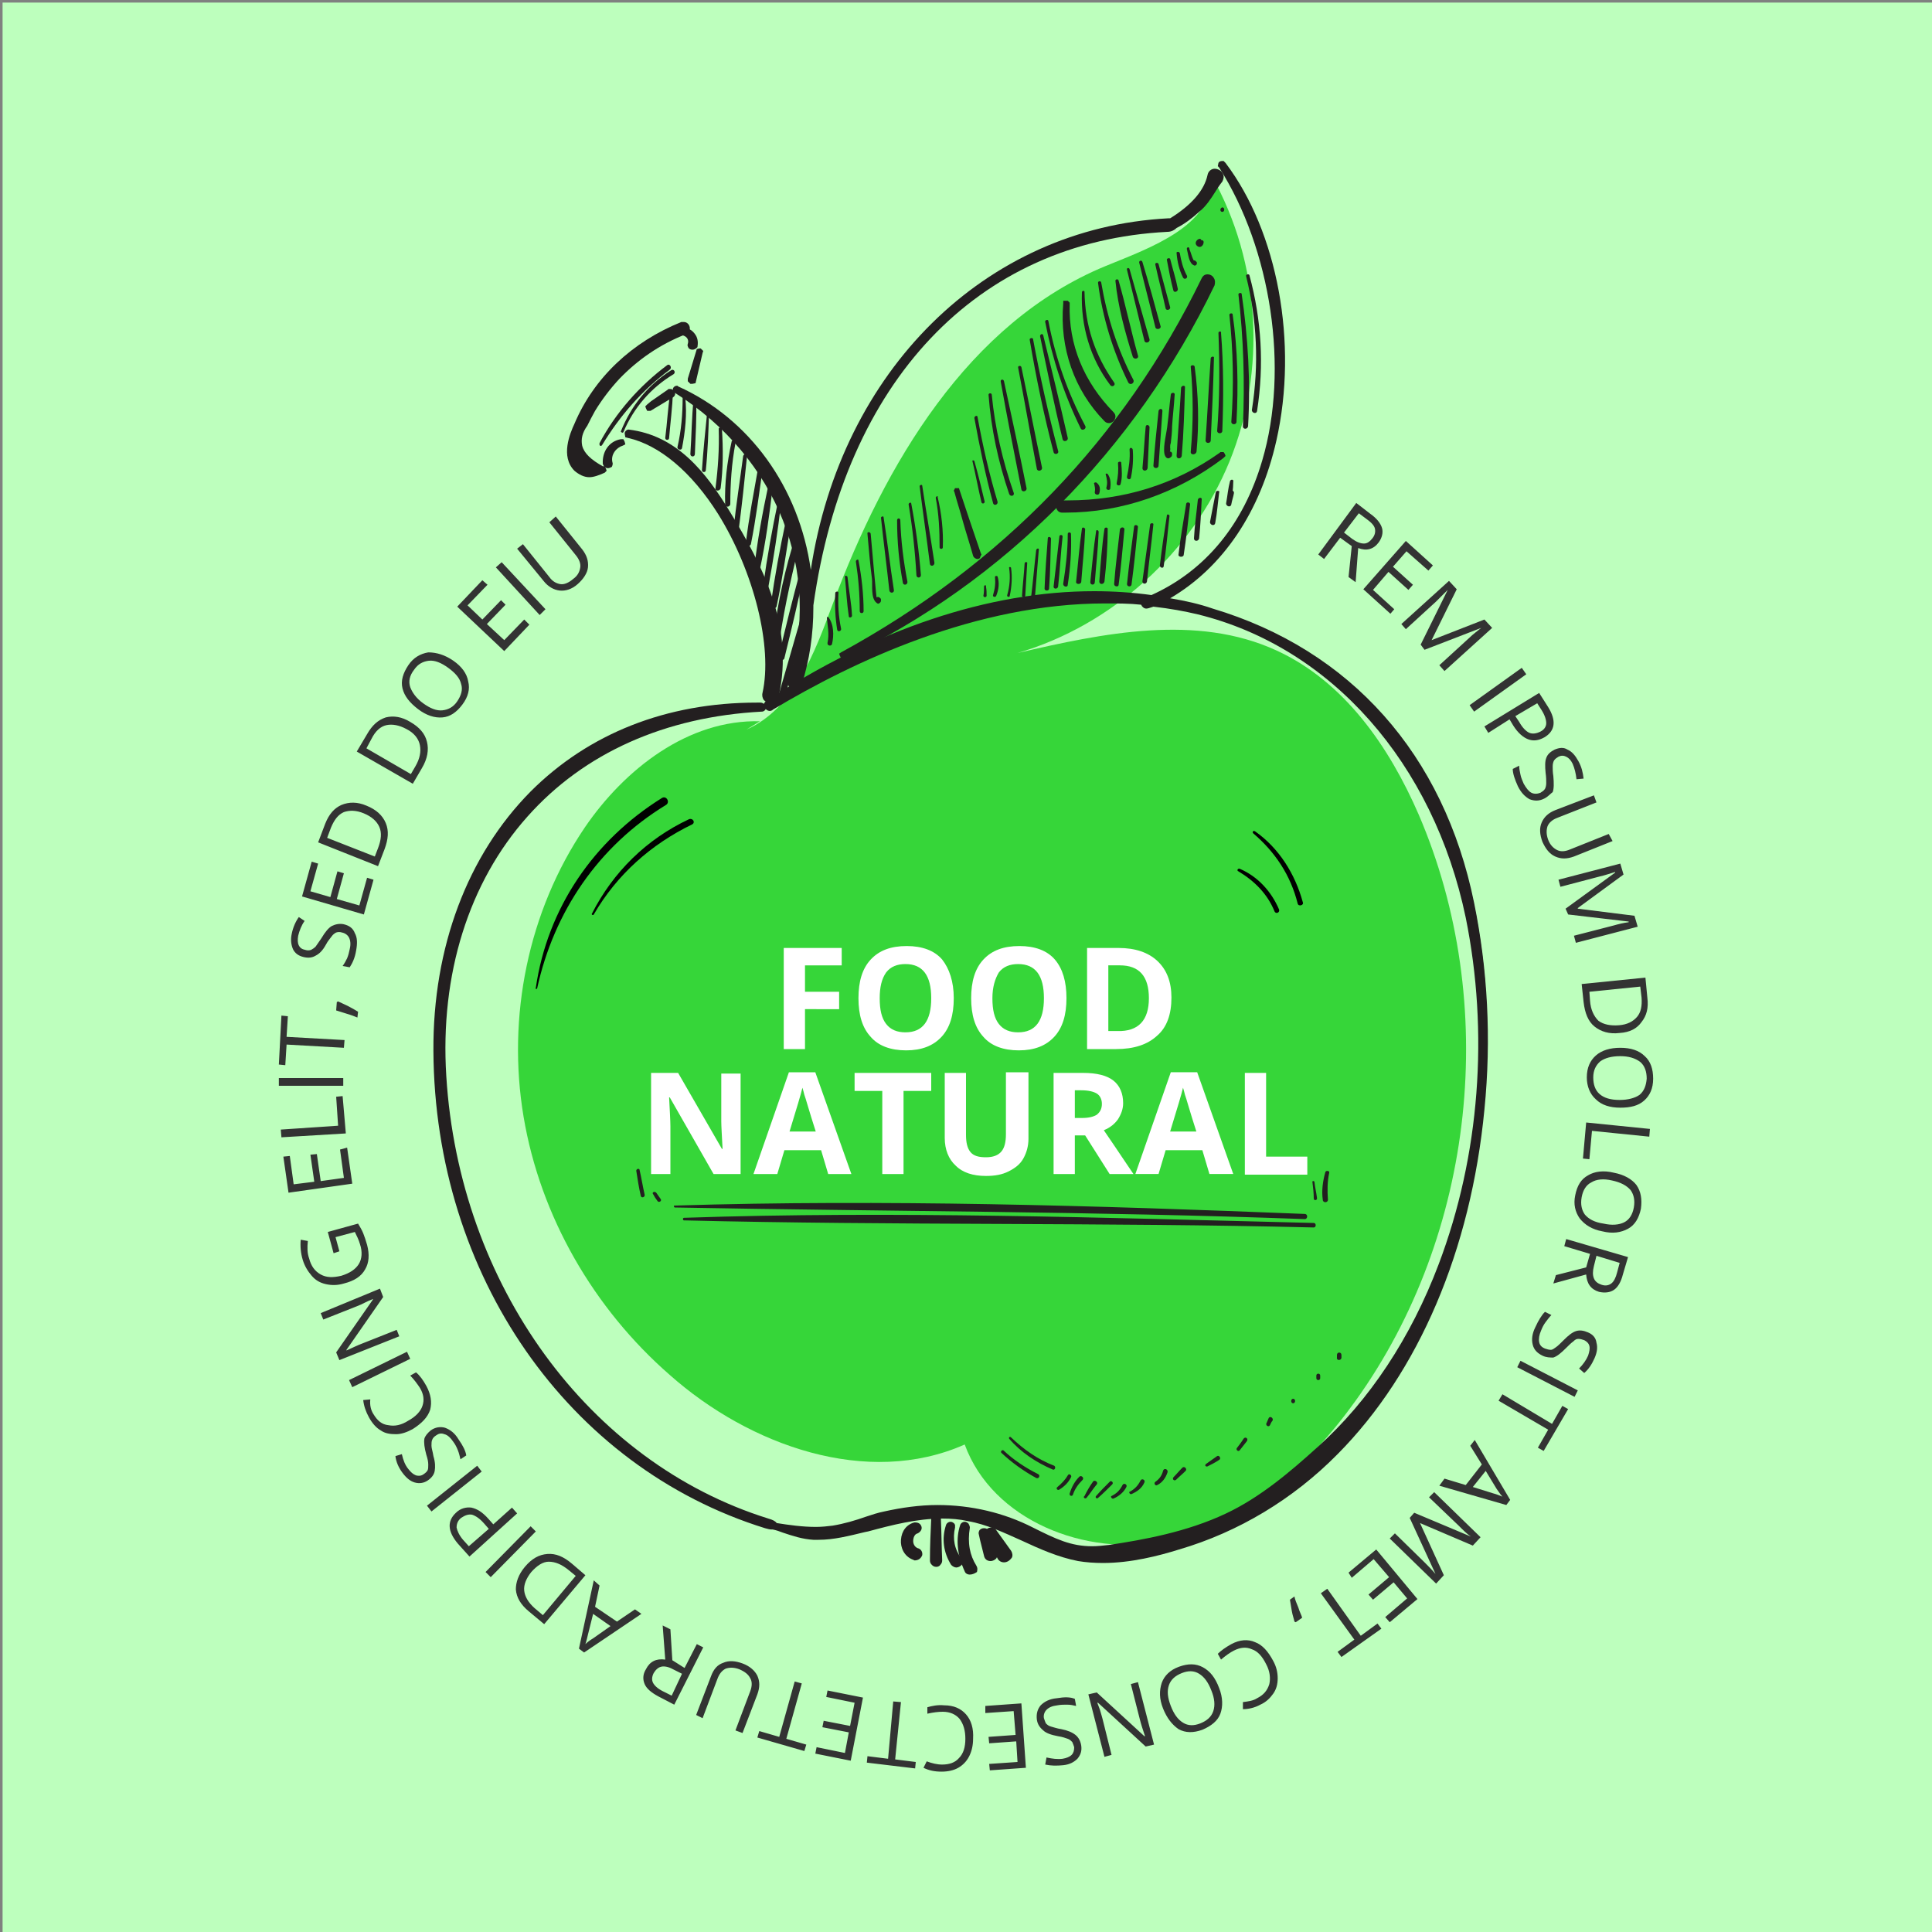 <svg version="1.1" id="Calque_1" xmlns="http://www.w3.org/2000/svg" x="0" y="0" viewBox="0 0 300 300" style="enable-background:new 0 0 300 300" xml:space="preserve"><rect x="0" y="0" width="300" height="300" fill="#808080" stroke="none"/><style>.st2{fill:#231f20}.st3{fill:#fff}.st4{fill:#333}</style><path style="fill:#bdffbd" d="M.4.4H300V300H.4z"/><path d="M118 112c-11.1-.3-21 7.4-27.2 16.5-8.8 13-12.1 29.4-9.5 44.9 2.6 15.5 10.9 29.8 22.7 40.1 12.4 11 30.7 17.5 45.8 10.8 4.3 11.8 18.8 17.5 31.1 15 12.3-2.6 22.3-11.6 29.6-21.8 18.6-25.9 22.4-61.7 9.8-91-4.6-10.6-11.6-20.7-22.1-25.5-12.4-5.7-26.9-2.7-40.2.4 14.7-4.3 27.1-15.6 32.9-29.7 5.8-14.2 4.8-30.9-2.7-44.3 0 7.7-9.4 11-16.5 13.9-21.4 8.8-34.3 30.8-42.4 52.5-2.8 7.6-6 16.2-13.4 19.5l2.1-1.3z" style="fill:#36d639"/><path class="st2" d="M171.3 242.7c-1.4 0-2.7-.1-3.9-.3-3.1-.6-6-1.9-8.8-3.2-2.7-1.2-5.4-2.5-8.3-3-1.3-.3-2.6-.4-4-.4-3.9 0-7.8 1-11.5 2l-.5.1c-2.5.6-4.8 1.2-7.2 1.2h-.8c-1.7-.1-3.2-.6-4.7-1.1-.5-.2-1.1-.4-1.6-.5h-.2c-.3 0-.6-.1-1-.2-30.6-9.5-51.3-39.3-51.5-74.1-.1-16.1 5.3-30.4 15.1-40.3 9-9 21.1-13.8 35.1-13.8h.6c.2 0 .4.1.5.2.1-.2.2-.3.3-.4 17-11.2 34.7-17.1 51-17.1 3 0 6 .2 8.9.6 8.4-3.8 14.3-11 17.2-20.9 4.2-14.2 1.4-32.8-6.7-45.5l-.2-.2.1-.5c.1-.2.3-.3.6-.3h.2l.3.3c8.1 10.7 11.3 28 7.9 43.1-2.5 11.1-8.3 19.7-16.5 24.5 2.4.4 4.6.9 6.6 1.6 21.4 6.4 35.9 22.6 40.6 45.7 2.1 10.3 2.7 21.1 1.6 32.1-2.1 21.8-10.2 40.8-22.8 53.5-6.9 7-15.4 12.1-24.6 14.8-3.2 1-7.5 2.1-11.8 2.1zm-25.7-9c5.2 0 10.3 1.2 14.8 3.5 3.6 1.8 5.9 2.9 9.2 2.9.8 0 1.7-.1 2.6-.2 5.3-.8 12.1-2 18.2-4.9 5.3-2.5 10-6.5 14.3-10.4 7.9-7.1 14.4-16.9 18.7-28.3 6.4-16.9 7.8-36 4.2-53.8-5-24-20.9-42-41.6-47.1-2.1-.5-4.3-.9-6.9-1.2l-.3.1c-.3.1-.6.2-.8.2-.4 0-.6-.3-.7-.4 0-.1-.1-.1-.1-.2-1.8-.2-3.7-.2-5.6-.2-20 0-39.1 9-51.6 16.5l-.1.1-.3.1c-.3 0-.5-.1-.7-.3-.1.2-.3.4-.6.4-15 .8-27.6 6.4-36.4 16.3-9.1 10.2-13.6 24.5-12.6 40.3 2 32.4 22.1 60 50 68.7.7.2 1.1.4 1.3.7 1.9.3 4 .6 6.1.6.9 0 1.8-.1 2.6-.2 1.8-.3 3.5-.8 5.2-1.4.9-.3 1.8-.6 2.8-.8 2.7-.6 5.5-1 8.3-1z"/><path class="st2" d="M228.8 140.1c-4.6-22-18.5-38.8-40.3-45.3-2.6-.8-5.2-1.3-7.9-1.8 22.6-11.8 23.3-49.3 9.5-67.5-.2-.2-.5 0-.4.2 12.9 19.9 13.4 56.1-10.8 67-21-2.9-42 4.9-59.7 16.5-.4.3 0 1 .4.7 17-10.2 37.8-18.2 58-16.3-.3.4 0 .7.8.4.1-.1.3-.1.4-.2 2.4.3 4.7.7 7.1 1.2 22.4 5.5 37.3 25 41.9 47.5 3.7 17.8 2.2 37-4.2 54-4 10.7-10.2 20.8-18.8 28.4-4.3 3.9-9.1 8-14.5 10.5-5.7 2.7-12.1 4-18.3 4.9-5.1.7-7.8-.5-12.1-2.8-6.9-3.5-15.2-4.4-22.7-2.4-2.7.7-5.3 1.8-8.1 2.2-3 .4-6.1 0-9.1-.5 0-.1-.3-.4-1.1-.7-29.7-9.2-48.5-38.7-50.4-69.1-1.9-31.3 17.1-55.3 49.4-57 .4 0 .4-.6 0-.6-31.5-.3-50.6 23.6-50.4 53.7.2 33 19 63.7 51.2 73.7.6.2.9.2 1.1.2 2 .6 3.9 1.5 6.2 1.6 2.8.1 5.3-.5 7.9-1.1 5.3-1.4 10.7-2.8 16.2-1.7 5.9 1.2 11.1 5.1 17.1 6.2 5.2 1 10.9-.3 15.9-1.8 9.2-2.7 17.6-7.9 24.4-14.7 13.9-14 20.8-33.9 22.7-53.3 1.3-10.7.8-21.6-1.4-32.1z"/><path class="st2" d="m142 242.3-.2-.1c-1.4-.5-2-1.9-1.9-3.1.1-1.4.9-2.4 2.1-2.7h.1c.6 0 .9.3 1 .7.1.4-.2.8-.6 1-.5.1-.7.7-.7 1.2 0 .4.2.9.7 1.1.5.1.8.6.7 1.1-.2.5-.6.8-1.2.8z"/><path class="st2" d="M142.2 240.8c-1.4-.4-1.3-2.7.1-3.1.5-.2.3-.9-.2-.8-2.3.6-2.3 4.2-.1 4.9.6.3.9-.8.2-1zM145.4 243.3c-.3 0-.5-.1-.7-.3-.2-.2-.3-.4-.3-.7 0-2.2.1-4.3.2-6.5 0-.4.3-.7.7-.7.4 0 .7.3.8.7.1 2.2.1 4.3.2 6.5 0 .3-.1.5-.3.7-.1.2-.4.3-.6.3z"/><path class="st2" d="M145.1 235.9c-.1 2.2-.1 4.3-.2 6.5 0 .6 1 .6 1 0 0-2.2-.1-4.3-.2-6.5-.1-.4-.6-.4-.6 0zM148.5 243.4c-.3 0-.6-.2-.8-.4-1.2-1.9-1.5-4.1-.8-6.2.1-.3.4-.5.7-.5.2 0 .4.1.6.3l.1.2v.4c-.4 1.7-.1 3.4 1 4.8.2.3.2.6.1.9-.2.3-.6.5-.9.5z"/><path class="st2" d="M147.9 237c.1-.3-.4-.4-.5-.1-.7 2-.4 4 .7 5.8.3.5 1.2 0 .8-.5-1.1-1.5-1.5-3.3-1-5.2z"/><path class="st2" d="M150.6 244.5c-.4 0-.7-.2-.8-.5-1.2-2.6-1.4-5.1-.7-7.2.1-.3.4-.5.7-.5.2 0 .4.1.6.3.1.2.2.4.2.6-.4 2.4 0 4.3 1 5.9.2.3.2.6.1 1-.3.2-.7.4-1.1.4z"/><path class="st2" d="M150.1 237c.1-.4-.4-.5-.6-.2-.8 2.3-.3 4.7.7 6.9.3.6 1.3 0 .9-.6-1.2-1.7-1.4-3.9-1-6.1zM153.8 242.4c-.5 0-.9-.3-1-.8l-.6-2.4-.2-.9c-.1-.3 0-.5.1-.7.2-.2.4-.3.7-.3.4 0 .7.2.8.6l.3.9c.3.8.6 1.6.9 2.3.1.3.1.6-.1.9-.2.2-.5.4-.9.4z"/><path class="st2" d="M153.1 238c-.2-.5-.9-.3-.8.2l.9 3.3c.2.8 1.5.4 1.2-.3-.4-1.1-.8-2.1-1.3-3.2z"/><path class="st2" d="M155.9 242.6c-.4 0-.8-.2-1-.6-.6-1.2-1.3-2.3-1.8-3.5-.2-.3-.1-.6 0-.9.2-.3.5-.4.8-.4.3 0 .6.1.8.4.8 1.1 1.5 2.1 2.3 3.2.2.3.3.8.1 1.1-.3.4-.7.7-1.2.7z"/><path class="st2" d="M154.3 237.9c-.4-.5-1.1-.1-.8.5.6 1.2 1.2 2.3 1.8 3.5.4.8 1.7 0 1.2-.7-.6-1.2-1.4-2.3-2.2-3.3zM119.7 109.2c-.4 0-.8-.2-1.1-.5-.2-.3-.3-.7-.2-1.1 1.6-7.1-1.3-18.8-6.9-27.8-4.1-6.5-9.1-10.7-14-11.8l-.4-.1-.1-.6c0-.3.3-.6.6-.6 7.5.9 12 6.6 15.7 12.7 5 8.2 10.1 17.8 7.6 28.8-.1.6-.6 1-1.2 1z"/><path class="st2" d="M120.5 108.1c2.4-10.4-2.2-19.7-7.6-28.4-3.6-5.9-8-11.6-15.3-12.5-.2 0-.2.3 0 .3 13.9 3.1 24.1 27.9 21.3 40.1-.3 1.1 1.3 1.6 1.6.5zM94.4 72.7c-.4 0-.7-.3-.8-.7-.1-1.9 1-3.5 2.8-3.8h.4l.2.4.1.4-.4.2c-1 .3-1.9 1.4-1.6 2.6.1.2 0 .5-.1.7-.2.1-.4.2-.6.2z"/><path class="st2" d="M96.5 68.8c.1 0 .1-.2 0-.2-1.6.3-2.6 1.7-2.4 3.4 0 .5.7.4.6-.1-.4-1.4.5-2.7 1.8-3.1z"/><path class="st2" d="M91.5 74.1c-.8 0-1.6-.4-2.3-1-2.2-2.2-.7-5.8 0-7.3 3-7.1 8.9-12.7 16.6-15.8h.4c.4 0 .8.3.9.8.1.5-.2 1-.6 1.1-4.1 1.6-7.5 4-10.3 6.9-1.4 1.5-2.7 3.2-3.8 5-.4.7-.8 1.5-1.2 2.3-.8 1.1-1 2.1-.8 3.1.3 1.2 1.4 2.2 3.2 3.2h.3l.2.4.1.3-.3.3c-.9.4-1.7.7-2.4.7z"/><path class="st2" d="M93.4 72.8c.1-.1 0-.2-.1-.1-3.6-1.9-4.5-4.2-2.7-6.9.4-.8.8-1.6 1.2-2.3 1.1-1.8 2.4-3.5 3.8-5.1 3-3.1 6.5-5.4 10.5-7 .6-.2.3-1.2-.3-1-7.2 2.9-13.2 8.3-16.3 15.5-.9 2-1.9 5-.1 6.8 1.3 1.2 2.7 1.2 4 .1z"/><path class="st2" d="M107.5 54.3c-.2 0-.5-.1-.6-.3-.1-.2-.2-.4-.1-.6.2-.6-.1-1.1-.7-1.3-.3-.1-.5-.4-.4-.7 0-.3.3-.5.6-.5.8.1 1.3.5 1.7 1.1.4.6.4 1.3.3 1.9-.2.2-.4.4-.8.4z"/><path class="st2" d="M106.2 51.6c.9.3 1.2 1.1 1 1.9-.1.4.5.5.6.2.3-1.1-.3-2.2-1.5-2.4-.2-.1-.3.2-.1.3zM107.2 59.6l-.3-.3-.1-.1v-.4l1.4-4.6.4-.1h.2l.2.2.2.2-.1.3-1.1 4.7-.5.1z"/><path class="st2" d="M107.6 59c.4-1.5.7-2.9 1.1-4.4 0-.1-.1-.2-.2 0-.4 1.4-.8 2.9-1.2 4.3-.1.2.3.3.3.1z"/><path class="st2" d="M123.4 107c-.4 0-.7-.2-.9-.4-.2-.3-.2-.6-.1-.9C127.8 89 120.7 71 104.8 61l-.3-.2v-.5c.1-.2.3-.4.6-.4h.1l.1.1c11.1 5 18.8 15.7 20.6 28.5 4.7-30.9 27-53.1 55.5-54.6h.3c3.4-2.1 5.3-4.4 5.8-6.7.1-.6.6-1 1.1-1 .5 0 1.1.3 1.3.8.2.4.1.8-.1 1.2-.4.5-.8 1.1-1.1 1.6-.7 1.1-1.4 2.2-2.5 3.1-1.1 1-2.3 1.9-3.5 2.5-.3.3-.8.6-1.4.6-29.6 1.5-50.1 23.2-55 58v.3c0 4.2-.6 8.2-1.8 12-.2.4-.6.7-1.1.7z"/><path class="st2" d="M105.1 60.3c-.1-.1-.3.1-.1.2 15.4 9.7 23.6 27.5 17.8 45.3-.2.8 1 1.1 1.2.3 1.3-3.9 1.8-8.1 1.8-12.2h.1c4.6-32.4 23.6-56.8 55.5-58.3.6 0 1-.2 1.1-.5 1.3-.6 2.5-1.5 3.5-2.5 1.5-1.4 2.3-3.1 3.5-4.7.7-.9-1.3-1.9-1.5-.6-.6 3.1-3.5 5.4-6.1 7h-.4c-31.8 1.6-52.7 28.2-55.6 58.4-.7-13.6-8-26.7-20.8-32.4zM130.6 102.2l-.2-.4-.1-.3.3-.2c25.1-13.7 43.9-33.2 56-58.1.2-.4.5-.6.9-.6s.8.2 1 .6c.2.3.2.7.1 1.1-12.3 25.5-32.7 46.1-57.5 57.9h-.5z"/><path class="st2" d="M131 101.8c25.2-12 45.2-32.6 57.3-57.7.4-.7-.7-1.4-1.1-.6-12.3 25.3-31.6 44.8-56.2 58.3-.2-.1-.1 0 0 0z"/><path class="st2" d="M151.8 86.8c-.3 0-.6-.2-.7-.5-.5-1.8-1.1-3.6-1.6-5.4-.4-1.5-.9-3-1.3-4.5l-.1-.2.1-.2.1-.2h.6l.1.3 1.5 4.5c.6 1.8 1.2 3.5 1.8 5.3l.1.2-.2.4c0 .2-.2.3-.4.3z"/><path class="st2" d="M152 86c-1.1-3.3-2.3-6.5-3.4-9.7h-.1c1 3.3 1.9 6.6 2.9 9.9.2.3.7.2.6-.2zM164.9 79.6c-.5 0-.9-.4-.9-1 0-.5.4-.9.9-.9h.9c8.7 0 16.7-2.5 23.6-7.4l.1-.1h.5l.2.3.1.3-.3.3c-7.2 5.5-15.8 8.5-24.6 8.5h-.5z"/><path class="st2" d="M164.9 79.1c9.1.1 17.6-2.8 24.9-8.4.1 0 0-.2-.1-.1-7.4 5.2-15.7 7.7-24.8 7.5-.7 0-.7 1 0 1zM172.2 65.7c-.3 0-.5-.1-.7-.3-4.7-4.8-7-11.4-6.4-18.3v-.4h.7l.3.3v.2c-.2 6.3 2.2 12.1 6.8 16.8.3.3.4.7.2 1.1-.1.3-.5.6-.9.6z"/><path class="st2" d="M172.7 64.2c-4.6-4.7-7.1-10.5-7-17.1 0-.1-.1-.1-.1 0-.6 6.7 1.5 13.2 6.2 18 .6.5 1.4-.4.9-.9zM100.5 63.8l-.2-.4-.1-.3.3-.3.6-.5c.9-.6 1.7-1.2 2.6-1.8l.1-.1h.3c.3 0 .6.2.7.5.1.3 0 .6-.3.8-.8.5-1.7 1-2.5 1.5l-1 .6h-.5z"/><path class="st2" d="M104 60.9c-1.1.8-2.1 1.5-3.2 2.3-.1.1 0 .3.1.2l3.3-2.1c.3-.2 0-.6-.2-.4z"/><path class="st3" d="M115 182.3h-4.2l-6.8-11.9h-.1c.1 2.1.2 3.6.2 4.5v7.4h-3v-15.7h4.2l6.8 11.8h.1c-.1-2-.2-3.5-.2-4.3v-7.4h3v15.6zM128.6 182.3l-1.1-3.7h-5.7l-1.1 3.7H117l5.5-15.8h4.1l5.6 15.8h-3.6zm-1.9-6.5c-1.1-3.4-1.6-5.3-1.8-5.8-.1-.4-.2-.8-.3-1.1-.2.9-.9 3.2-2 6.8h4.1zM140.3 182.3H137v-12.9h-4.3v-2.8h11.9v2.8h-4.3v12.9zM159.7 166.6v10.2c0 1.2-.3 2.2-.8 3.1-.5.9-1.3 1.5-2.3 2-1 .5-2.1.7-3.5.7-2 0-3.6-.5-4.7-1.6-1.1-1-1.7-2.5-1.7-4.3v-10.1h3.3v9.6c0 1.2.2 2.1.7 2.7.5.6 1.3.8 2.4.8 1.1 0 1.9-.3 2.4-.9.5-.6.7-1.5.7-2.7v-9.6h3.5zM166.9 176.3v6h-3.3v-15.7h4.6c2.1 0 3.7.4 4.7 1.2 1 .8 1.5 2 1.5 3.5 0 .9-.3 1.7-.8 2.5-.5.7-1.2 1.3-2.2 1.7 2.4 3.5 3.9 5.8 4.6 6.8h-3.7l-3.8-6h-1.6zm0-2.7h1.1c1.1 0 1.8-.2 2.3-.5.5-.4.8-.9.8-1.7 0-.7-.3-1.3-.8-1.6-.5-.3-1.3-.5-2.4-.5h-1v4.3zM187.8 182.3l-1.1-3.7H181l-1.1 3.7h-3.6l5.5-15.8h4.1l5.6 15.8h-3.7zm-2-6.5c-1.1-3.4-1.6-5.3-1.8-5.8-.1-.4-.2-.8-.3-1.1-.2.9-.9 3.2-2 6.8h4.1zM193.3 182.3v-15.7h3.3v13h6.4v2.8h-9.7zM125 162.9h-3.3v-15.7h9v2.7H125v4.1h5.3v2.7H125v6.2zM148.1 155c0 2.6-.6 4.6-1.9 6-1.3 1.4-3.1 2.1-5.5 2.1s-4.3-.7-5.5-2.1c-1.3-1.4-1.9-3.4-1.9-6s.6-4.6 1.9-6c1.3-1.4 3.1-2.1 5.6-2.1 2.4 0 4.3.7 5.5 2.1 1.1 1.4 1.8 3.4 1.8 6zm-11.5 0c0 1.8.3 3.1 1 4 .7.9 1.7 1.3 3 1.3 2.7 0 4-1.8 4-5.3s-1.3-5.3-4-5.3c-1.3 0-2.3.4-3 1.3-.7 1-1 2.3-1 4zM165.6 155c0 2.6-.6 4.6-1.9 6-1.3 1.4-3.1 2.1-5.5 2.1s-4.3-.7-5.5-2.1c-1.3-1.4-1.9-3.4-1.9-6s.6-4.6 1.9-6c1.3-1.4 3.1-2.1 5.6-2.1 2.4 0 4.3.7 5.5 2.1 1.2 1.4 1.8 3.4 1.8 6zm-11.5 0c0 1.8.3 3.1 1 4 .7.9 1.7 1.3 3 1.3 2.7 0 4-1.8 4-5.3s-1.3-5.3-4-5.3c-1.3 0-2.3.4-3 1.3-.6 1-1 2.3-1 4zM181.9 154.9c0 2.6-.7 4.6-2.2 5.9-1.5 1.4-3.6 2.1-6.4 2.1h-4.5v-15.7h4.9c2.6 0 4.6.7 6 2 1.5 1.4 2.2 3.3 2.2 5.7zm-3.5.1c0-3.4-1.5-5.1-4.5-5.1h-1.8v10.2h1.4c3.3.1 4.9-1.7 4.9-5.1z"/><path d="M83.4 153.5c2.6-11.9 9.5-22.1 20-28.5.7-.4.1-1.5-.6-1.1-10.6 6.6-17.8 17.1-19.6 29.5-.1.2.1.2.2.1z"/><path d="M92.2 142c3.6-6.2 8.9-10.9 15.3-14 .5-.3.1-1-.5-.8-6.6 3.1-11.8 8.2-15.1 14.7-.1.1.2.3.3.1zM192.3 135.3c2.5 1.5 4.5 3.5 5.6 6.2.2.5.9.2.7-.3-1.2-2.8-3.3-5.1-6.1-6.3-.3-.1-.5.3-.2.4zM194.6 129.4c3.4 2.9 5.8 6.5 6.9 10.9.1.5 1 .3.8-.2-1.2-4.4-3.7-8.4-7.4-11-.3-.2-.5.1-.3.3z"/><path class="st4" d="m208.1 83.5-2.5 3.3-.9-.7 5.9-8 2.2 1.7c1 .7 1.6 1.5 1.8 2.2.2.7 0 1.5-.5 2.2-.8 1.1-1.9 1.4-3.2.9l-.4 5.3-1.1-.8.5-4.8-1.8-1.3zm.6-.8 1.3 1c.7.5 1.3.7 1.8.7s.9-.3 1.3-.8.5-1 .4-1.5c-.1-.5-.6-1-1.3-1.5l-1.2-.9-2.3 3zM215.9 95.3l-4.2-3.8 6.6-7.5 4.2 3.8-.7.8-3.4-3-2.1 2.4 3.1 2.8-.7.8-3.1-2.8-2.4 2.8 3.3 3-.6.7zM220.6 100.1l4.2-8.5-1.8 1.8-4.7 4.3-.7-.8 7.4-6.7 1.2 1.3-3.9 7.9 8.2-3.2 1.2 1.3-7.4 6.7-.8-.9 4.7-4.3c.5-.5 1.2-1 1.8-1.5l-8.8 3.4-.6-.8zM228.2 109.5l8.1-5.8.7 1-8.1 5.8-.7-1zM239.8 114.5c-.9.5-1.7.6-2.5.3s-1.6-1-2.3-2.1l-.6-1-3.3 2.1-.6-1 8.5-5.2 1.4 2.2c1.3 2.1 1.1 3.7-.6 4.7zm-4.5-3.3.6.9c.5.9 1.1 1.5 1.6 1.7.5.2 1.1.1 1.7-.2.6-.3.9-.8.9-1.3s-.2-1.2-.7-2l-.7-1.1-3.4 2zM239.8 124c-.8.4-1.5.4-2.3.1-.7-.4-1.3-1-1.8-2-.5-1.1-.8-2-.8-2.7l1-.5c0 .5.1.9.2 1.4.1.5.3.9.5 1.4.4.7.8 1.2 1.2 1.4.4.2.9.2 1.4 0 .3-.2.5-.3.7-.6.1-.2.2-.5.2-.9s0-.9-.1-1.6c-.1-1-.1-1.8.1-2.3.2-.6.7-1 1.3-1.3.7-.3 1.4-.4 2 0 .7.3 1.2.9 1.7 1.8s.7 1.8.8 2.7l-1.1.1c-.1-.9-.3-1.7-.6-2.4-.3-.6-.6-.9-1-1.1-.4-.2-.8-.2-1.2 0-.3.2-.5.3-.7.6-.1.2-.2.5-.2.9s0 .9.1 1.5c.1 1.1.1 2-.1 2.5-.3.2-.7.7-1.3 1zM250.4 130.6l-6 2.4c-1.1.4-2 .4-2.9 0-.9-.4-1.5-1.2-2-2.3-.4-1.1-.5-2.1-.1-3 .4-.9 1.1-1.5 2.1-1.9l6-2.3.4 1.1-6.1 2.4c-.8.3-1.3.8-1.5 1.3-.2.6-.2 1.3.1 2.1.3.8.8 1.3 1.4 1.6.6.3 1.3.2 2-.1l6-2.4.6 1.1zM243.1 141.1l7.7-5.6v-.1c-.7.2-1.5.5-2.4.7l-6.1 1.6-.3-1.1 9.6-2.5.5 1.7-7.1 5.2v.1l8.8 1.1.5 1.7-9.6 2.5-.3-1.1 6.2-1.6c.7-.2 1.5-.4 2.3-.5v-.1l-9.4-1.1-.4-.9zM251.5 160.4c-1.6.2-2.9-.2-3.9-1s-1.5-2.1-1.7-3.8l-.3-2.8 9.9-1 .3 3.1c.2 1.6-.1 2.8-.9 3.8-.7 1-1.8 1.6-3.4 1.7zm-.1-1.2c1.3-.1 2.2-.6 2.8-1.3.6-.7.8-1.7.7-3l-.2-1.7-7.9.8.1 1.4c.1 1.4.6 2.4 1.3 3.1.8.6 1.9.8 3.2.7zM251.6 172c-1.6 0-2.9-.4-3.8-1.3-.9-.8-1.4-2-1.4-3.4 0-1.5.5-2.6 1.4-3.4.9-.8 2.2-1.2 3.8-1.2 1.6 0 2.9.4 3.8 1.3.9.8 1.3 2 1.3 3.5s-.5 2.6-1.4 3.4c-.9.8-2.1 1.1-3.7 1.1zm0-8c-1.4 0-2.4.3-3.1.8-.7.6-1.1 1.4-1.1 2.5s.3 2 1 2.6c.7.6 1.7.9 3.1.9 1.3 0 2.4-.3 3.1-.8.7-.6 1-1.4 1.1-2.5 0-1.1-.3-2-1-2.6-.8-.6-1.8-.9-3.1-.9zM246.3 174.3l9.9 1-.1 1.2-8.9-.9-.4 4.4-1-.1.5-5.6zM248.8 191.2c-1.6-.3-2.7-1-3.5-2-.7-1-1-2.2-.7-3.6.3-1.5.9-2.5 2-3.1 1-.6 2.4-.8 4-.4 1.6.3 2.8 1 3.5 1.9.7 1 .9 2.2.7 3.7-.3 1.4-.9 2.5-2 3.1-1.1.6-2.4.8-4 .4zm1.5-7.9c-1.3-.3-2.4-.2-3.2.3-.8.4-1.3 1.2-1.5 2.3-.2 1.1 0 2 .5 2.7.6.7 1.5 1.2 2.9 1.4 1.3.3 2.4.2 3.2-.2.8-.4 1.3-1.2 1.5-2.3.2-1.1 0-2-.5-2.7-.6-.7-1.5-1.2-2.9-1.5zM246.9 194.7l-4-1.2.3-1.1 9.6 2.8-.8 2.7c-.3 1.2-.8 2-1.4 2.4-.6.4-1.4.5-2.3.3-1.3-.4-1.9-1.3-2-2.7l-5.1 1.4.4-1.3 4.7-1.2.6-2.1zm1 .3-.4 1.6c-.2.8-.2 1.4 0 1.9s.6.8 1.2 1c.6.2 1.1.1 1.5-.2.4-.3.7-.9.9-1.7l.4-1.5-3.6-1.1zM239.5 210.5c-.8-.4-1.3-.9-1.5-1.7-.2-.8-.1-1.7.4-2.7.5-1.1 1-1.9 1.5-2.4l1 .5c-.3.3-.6.7-.9 1.1-.3.4-.5.8-.7 1.3-.3.7-.4 1.3-.3 1.8.1.5.4.8.9 1 .3.1.6.2.9.2.3 0 .5-.2.8-.4.3-.2.7-.6 1.2-1.1.7-.7 1.3-1.2 1.9-1.4.6-.2 1.2-.1 1.9.2.7.3 1.2.8 1.3 1.6.2.7.1 1.5-.3 2.4-.4.9-.9 1.7-1.6 2.3l-.8-.7c.6-.6 1.1-1.3 1.4-2 .2-.6.3-1.1.2-1.5s-.4-.7-.8-.9c-.3-.1-.6-.2-.9-.2-.3 0-.5.1-.8.4-.3.2-.7.6-1.1 1-.8.8-1.4 1.3-2 1.5-.5 0-1.1 0-1.7-.3zM236.1 211.3l8.9 4.6-.5 1-8.9-4.6.5-1zM232.7 217.5l.6-1 7.7 4.6 1.6-2.8.9.5-3.8 6.5-.9-.5 1.6-2.8-7.7-4.5zM224.3 229.6l3.3 1 2.5-3.2-1.8-2.9.7-.9 5.5 9.3-.6.8-10.4-3 .8-1.1zm4.4 1.3 3.2 1c.4.1.9.3 1.4.5-.3-.3-.6-.8-.9-1.2l-1.7-2.8-2 2.5zM219.6 234.9l8.8 3.7c-.6-.4-1.2-1-1.9-1.7l-4.6-4.4.8-.8 7.2 7-1.2 1.3-8.2-3.5 3.7 8.1-1.2 1.3-7.2-7 .8-.8 4.6 4.5c.5.5 1.1 1.1 1.7 1.8l-4-8.7.7-.8zM209.4 244.2l4.3-3.6 6.4 7.7-4.3 3.6-.7-.8 3.4-2.9-2.1-2.5-3.2 2.7-.7-.8 3.2-2.7-2.4-2.8-3.4 2.9-.5-.8zM205.1 247.4l1-.7 5.2 7.3 2.6-1.9.6.8-6.2 4.4-.6-.8 2.6-1.9-5.2-7.2zM201.2 251.9l-.2-.1c-.1-.5-.3-1-.4-1.6l-.3-1.8.7-.5c.1.5.3 1 .6 1.7.2.7.5 1.2.6 1.6l-1 .7zM195.2 263.7c1-.5 1.6-1.2 1.9-2.2.2-.9.1-2-.5-3.1-.6-1.2-1.3-2-2.2-2.3-.9-.4-1.8-.3-2.8.2-.6.3-1.3.8-2 1.4l-.5-.9c.5-.5 1.2-1 2.1-1.5 1.3-.7 2.6-.8 3.7-.3 1.1.4 2 1.4 2.8 2.9.5.9.7 1.8.7 2.7 0 .9-.2 1.7-.7 2.4-.5.7-1.1 1.3-2 1.7-.9.5-1.9.7-2.7.7v-1.1c.8-.1 1.6-.2 2.2-.6zM180.6 265.3c-.6-1.5-.6-2.8-.2-4 .4-1.1 1.3-2 2.7-2.5 1.4-.5 2.6-.5 3.7.1s1.9 1.6 2.5 3.2c.6 1.5.6 2.9.2 4-.4 1.1-1.4 1.9-2.8 2.5-1.4.5-2.6.5-3.7-.1-1-.7-1.8-1.7-2.4-3.2zm7.5-2.8c-.5-1.3-1.1-2.1-1.9-2.6-.8-.5-1.7-.5-2.7-.1-1 .4-1.7 1-2 1.9-.3.9-.2 1.9.3 3.2.5 1.3 1.1 2.1 1.9 2.6.8.5 1.7.5 2.7.1 1-.4 1.7-1 2-1.9.3-.9.2-2-.3-3.2zM169 263.1l1.3-.3 7.4 6.8h.1c-.3-.9-.6-1.8-.8-2.6l-1.4-5.5 1.1-.3 2.5 9.7-1.3.3-7.4-6.8h-.1c0 .1.2.5.4 1.1.2.6.3 1.1.4 1.4l1.4 5.6-1.1.3-2.5-9.7zM161 267c-.1-.9.1-1.6.6-2.2.6-.6 1.4-1 2.5-1.1 1.2-.2 2.1-.2 2.8.1l.2 1.1c-.4-.1-.9-.2-1.4-.2-.5 0-1 0-1.5.1-.8.1-1.3.3-1.7.7-.3.3-.5.8-.4 1.3.1.3.2.6.3.8.2.2.4.4.8.5.4.1.9.3 1.6.4 1 .2 1.7.5 2.2.9.5.4.8 1 .9 1.7.1.8-.1 1.4-.6 2-.5.5-1.2.9-2.2 1-1 .1-1.9.1-2.8-.1l.2-1.1c.9.2 1.7.3 2.5.2.6-.1 1.1-.3 1.4-.6.3-.3.4-.7.4-1.2-.1-.3-.2-.6-.3-.8-.2-.2-.4-.4-.7-.5-.3-.1-.8-.3-1.5-.4-1.1-.2-1.9-.5-2.3-.9-.6-.5-.9-1-1-1.7zM153 264.9l5.6-.4.7 10-5.6.4-.1-1 4.4-.3-.2-3.2-4.2.3-.1-1 4.2-.3-.3-3.7-4.4.3v-1.1zM146.3 274c1.1 0 2-.3 2.6-1 .7-.7 1-1.7 1-3s-.3-2.3-.9-3.1c-.6-.7-1.5-1.1-2.6-1.1-.7 0-1.5.1-2.4.3v-1c.7-.2 1.6-.4 2.6-.3 1.5 0 2.6.5 3.4 1.4.8.9 1.2 2.2 1.1 3.8 0 1-.2 1.9-.6 2.7-.4.8-1 1.4-1.7 1.8-.7.4-1.6.6-2.6.6-1.1 0-2-.2-2.8-.6l.5-1c.8.3 1.6.5 2.4.5zM138.7 264.2l1.2.1-.9 8.9 3.2.4-.1 1-7.5-.9.1-1 3.2.4.8-8.9zM128.5 262.5l5.5 1.1-1.9 9.8-5.5-1.1.2-1 4.4.9.6-3.2-4.1-.8.2-1 4.1.8.7-3.6-4.4-.9.2-1zM123.4 261.1l1.1.3-2.4 8.6 3.1.9-.3 1-7.3-2.1.3-1 3.1.9 2.4-8.6zM108.1 266.3l2.3-6c.4-1.1 1-1.8 1.9-2.1.9-.4 1.9-.3 3 .1s1.9 1.1 2.3 1.9c.4.9.4 1.8 0 2.9l-2.3 6-1.1-.4 2.3-6.1c.3-.8.3-1.5 0-2-.3-.6-.8-1-1.7-1.4-.8-.3-1.5-.3-2.1-.1-.6.3-1 .8-1.3 1.6l-2.3 6.1-1-.5zM106.3 259l1.9-3.7 1 .5-4.5 8.9-2.5-1.3c-1.1-.6-1.8-1.2-2.1-1.9-.3-.7-.3-1.5.2-2.3.6-1.2 1.6-1.7 3-1.5l-.4-5.3 1.2.6.3 4.8 1.9 1.2zm-.4.9-1.4-.7c-.7-.4-1.4-.5-1.8-.4-.5.1-.9.5-1.2 1-.3.6-.3 1.1-.1 1.5.2.4.7.9 1.5 1.3l1.4.7 1.6-3.4zM93.1 246.2l-.7 3.3 3.4 2.3 2.8-1.9 1 .7-8.9 6-.8-.6 2.3-10.6.9.8zm-1 4.4-.8 3.2c-.1.4-.2.9-.4 1.5.3-.3.7-.6 1.2-.9l2.7-1.9-2.7-1.9zM81.5 243.3c1.1-1.3 2.2-1.9 3.5-2 1.3-.1 2.5.4 3.8 1.5l2.1 1.8-6.4 7.6-2.4-2c-1.2-1-1.9-2.1-2-3.4 0-1.1.4-2.3 1.4-3.5zm1 .8c-.8 1-1.2 2-1.1 2.9.1.9.6 1.8 1.6 2.7l1.3 1.1 5.1-6.1-1.1-.9c-1.1-.9-2.1-1.3-3.1-1.3-.9 0-1.8.6-2.7 1.6zM83.2 237.8l-7 7.1-.8-.8 7-7.1.8.8zM70.8 234.9c.7-.7 1.6-.9 2.4-.8.9.2 1.7.7 2.6 1.7l.8.9 2.9-2.6.8.9-7.4 6.7-1.8-2c-1.6-1.9-1.7-3.5-.3-4.8zm5.1 2.5-.7-.8c-.7-.8-1.3-1.2-1.9-1.4-.6-.1-1.1.1-1.7.5-.5.4-.7.9-.7 1.5.1.5.4 1.2 1 1.9l.9 1 3.1-2.7zM74.8 228.5l-7.8 6.2-.7-.9 7.8-6.2.7.9zM66.9 222.1c.7-.5 1.5-.6 2.2-.4.8.3 1.5.8 2.1 1.8.7 1 1.1 1.8 1.2 2.5l-.9.6c-.1-.4-.2-.9-.4-1.4-.2-.5-.4-.9-.7-1.3-.4-.6-.9-1.1-1.4-1.2-.5-.2-.9-.1-1.3.2-.3.2-.5.4-.6.7-.1.2-.1.6-.1.9 0 .4.2.9.3 1.6.3 1 .3 1.7.2 2.3-.1.6-.5 1.1-1.1 1.5-.6.4-1.3.5-2 .3s-1.3-.7-1.9-1.5c-.6-.8-1-1.7-1.1-2.6l1-.3c.2.9.5 1.7 1 2.3.4.5.7.8 1.2 1 .4.1.8.1 1.2-.2.3-.2.5-.4.6-.6.1-.2.1-.5.1-.9s-.1-.9-.3-1.5c-.3-1.1-.4-1.9-.3-2.5.1-.4.5-.9 1-1.3zM58 219.6c.6 1 1.3 1.6 2.3 1.7 1 .2 2 0 3.1-.7 1.1-.6 1.9-1.4 2.2-2.3.3-.9.2-1.8-.4-2.8-.4-.6-.9-1.3-1.5-1.9l.9-.5c.6.5 1.1 1.2 1.6 2.1.7 1.3.9 2.5.6 3.7-.4 1.2-1.3 2.1-2.7 3-.9.5-1.8.8-2.6.8-.9 0-1.7-.1-2.4-.6-.7-.4-1.3-1.1-1.8-2-.5-.9-.8-1.8-.9-2.7l1.1-.1c-.1.9.1 1.7.5 2.3zM63.7 211l-9 4.4-.5-1.1 9-4.4.5 1.1zM59 200.1l.5 1.3-5.7 8.2v.1c.9-.4 1.7-.8 2.5-1.1l5.3-2.1.4 1-9.3 3.7-.5-1.2 5.7-8.2v-.1c-.1.1-.5.2-1.1.5-.6.3-1 .5-1.3.6l-5.3 2.1-.4-1 9.2-3.8zM51.8 194.6l-.9-3.3 4.7-1.3c.3.5.6 1 .8 1.5.2.5.4 1.1.6 1.8.4 1.5.3 2.8-.3 3.8-.6 1.1-1.7 1.8-3.3 2.2-1 .3-1.9.3-2.8.1-.9-.2-1.6-.6-2.2-1.3-.6-.7-1.1-1.5-1.4-2.5-.3-1-.4-2.1-.3-3.1l1.1.2c-.1 1-.1 1.9.2 2.7.3 1.2.9 2 1.8 2.5s1.9.5 3.2.2c1.3-.4 2.2-1 2.7-1.8s.6-1.9.2-3.1c-.2-.7-.5-1.3-.8-1.9l-3 .8.6 2.2-.9.3zM53.9 178.2l.8 5.6-9.9 1.4-.8-5.6 1-.1.6 4.4 3.2-.4-.6-4.2 1-.1.6 4.2 3.6-.5-.6-4.4 1.1-.3zM53.7 176l-10 .6-.1-1.2 8.9-.6-.3-4.5 1-.1.5 5.8zM53.3 168.6h-10v-1.2h10v1.2zM53.5 161.5l-.1 1.2-8.9-.5-.2 3.2-1-.1.4-7.6 1 .1-.2 3.2 9 .5zM52.3 155.6l.2-.1c.4.2.9.4 1.5.7.6.3 1.1.6 1.6.9l-.1.9c-.5-.2-1-.4-1.7-.6-.7-.2-1.2-.4-1.6-.5l.1-1.3zM53.3 143.5c.9.2 1.5.6 1.8 1.4.4.7.4 1.6.2 2.7-.2 1.2-.6 2-1 2.6l-1.1-.2c.3-.4.5-.8.7-1.2.2-.5.3-.9.4-1.4.2-.8.1-1.4-.1-1.8-.2-.4-.6-.7-1.1-.8-.3-.1-.6-.1-.9 0-.2.1-.5.3-.7.6-.2.3-.6.7-.9 1.3-.5.9-1 1.4-1.6 1.7-.5.3-1.1.4-1.9.2-.8-.2-1.3-.6-1.6-1.2-.3-.7-.4-1.5-.2-2.4.2-1 .6-1.9 1.1-2.6l.9.6c-.5.7-.8 1.5-1 2.3-.1.6-.1 1.1.1 1.5.2.4.5.6 1 .7.3.1.6.1.9 0 .2-.1.5-.3.7-.5.2-.3.5-.7.9-1.3.6-1 1.1-1.6 1.6-1.9.6-.3 1.2-.4 1.8-.3zM58 136.6l-1.5 5.4-9.6-2.8 1.5-5.4 1 .3-1.2 4.3 3.1.9 1.1-4 1 .3-1.1 4 3.5 1 1.2-4.3 1 .3zM56.9 125.1c1.5.6 2.5 1.5 3 2.7.5 1.2.4 2.5-.2 4.1l-1 2.6-9.3-3.7 1.1-2.9c.6-1.5 1.4-2.4 2.5-2.9 1.2-.5 2.5-.5 3.9.1zm-.4 1.2c-1.2-.5-2.2-.5-3.1-.2-.9.4-1.5 1.2-2 2.4l-.6 1.6 7.4 2.9.5-1.3c.5-1.3.6-2.4.2-3.3-.4-.9-1.2-1.6-2.4-2.1zM63.7 112.1c1.4.8 2.3 1.8 2.6 3.1.3 1.2.1 2.6-.8 4.1l-1.4 2.4-8.7-5L57 114c.8-1.4 1.7-2.2 2.9-2.6 1.2-.3 2.5-.1 3.8.7zm-.6 1.1c-1.1-.6-2.2-.8-3.1-.6-.9.2-1.7.9-2.3 2.1l-.8 1.5 6.9 4 .7-1.2c.7-1.2.9-2.3.7-3.3-.2-1-.9-1.9-2.1-2.5zM70.4 102.6c1.3.9 2.1 2 2.3 3.2.3 1.2 0 2.4-.9 3.6-.9 1.2-1.9 1.9-3.1 2-1.2.1-2.5-.3-3.8-1.3-1.3-1-2.1-2-2.4-3.2-.3-1.2.1-2.4.9-3.6.8-1.2 1.9-1.8 3.1-2 1.3 0 2.6.4 3.9 1.3zm-4.7 6.6c1.1.8 2.1 1.2 3 1.1.9-.1 1.7-.5 2.3-1.4.6-.9.9-1.8.6-2.7-.2-.9-.9-1.7-2-2.5s-2.1-1.2-3-1.1c-.9.1-1.7.5-2.3 1.4-.7.9-.9 1.8-.6 2.7.3.8.9 1.7 2 2.5zM82.2 97l-3.9 4.1-7.3-6.9 3.9-4.1.8.7-3.1 3.2 2.3 2.2 2.9-3 .7.7-2.9 3 2.7 2.5 3.1-3.2.8.8zM83.8 95.5 77 88.1l.9-.8 6.8 7.3-.9.9zM86.3 80.2l4.1 5.1c.7.9 1 1.8.9 2.8-.1.9-.7 1.8-1.6 2.6-.9.8-1.9 1.1-2.8 1-.9-.1-1.8-.6-2.5-1.5l-4.1-5 .9-.7 4.1 5.1c.5.7 1.1 1 1.7 1.1.6.1 1.3-.2 2-.8.7-.5 1-1.1 1.1-1.8.1-.6-.2-1.3-.7-1.9l-4.1-5.1 1-.9z"/><path class="st2" d="M93.5 69.1c2.8-4.6 6.2-8.5 10.5-11.7.4-.3 0-1-.4-.7-4.3 3.2-8 7.4-10.5 12.1-.1.4.2.6.4.3z"/><path class="st2" d="M96.8 67.1c1.6-3.8 4.3-6.9 7.8-9 .4-.3 0-.9-.4-.6-3.6 2.3-6.2 5.5-7.8 9.5 0 .1.3.3.4.1zM104.1 60.9c-.4 2.4-.5 4.8-.8 7.1 0 .4.6.4.6 0 .2-2.4.5-4.7.6-7.1.1-.2-.3-.3-.4 0zM106 61.7c0 2.6-.2 5.1-.8 7.7-.1.4.6.6.7.2.5-2.6.8-5.3.5-7.9 0-.3-.4-.3-.4 0zM107.7 62c-.3 2.8-.3 5.7-.5 8.5 0 .5.7.5.7 0 .1-2.8.3-5.7.2-8.5.1-.3-.3-.3-.4 0zM109.8 64.1c-.3 3-.6 5.9-.8 8.9 0 .4.6.4.6 0 .3-2.9.4-5.9.5-8.9.2-.3-.2-.2-.3 0zM111.6 66.6c.1 3.1-.1 6.1-.5 9.2-.1.5.7.5.8 0 .4-3.1.4-6.1.2-9.2 0-.3-.5-.3-.5 0zM113.6 68.6c-.7 3.2-1.1 6.4-1 9.7 0 .5.7.5.8 0 0-3.2.2-6.3.8-9.5 0-.4-.6-.6-.6-.2zM115.4 70.8c-.5 3.8-1.1 7.6-1.5 11.4 0 .4.7.6.8.1.5-3.8.9-7.6 1.3-11.5.1-.3-.5-.4-.6 0zM117.8 72.2c-.7 4-1.5 8.1-2 12.2 0 .4.7.5.8.1.8-4 1.3-8.1 1.9-12.2 0-.4-.6-.5-.7-.1zM119.3 75.4c-.9 4.2-1.7 8.6-2.2 12.9-.1.5.7.6.9.1.9-4.2 1.5-8.6 2-12.9 0-.4-.7-.5-.7-.1zM120.8 77.9c-.9 4.3-1.7 8.7-2.3 13.1-.1.5.7.8.8.2.8-4.4 1.5-8.8 2-13.2.1-.4-.5-.5-.5-.1zM122 81c-.9 4.2-1.7 8.5-2.3 12.8-.1.6.8.9.9.3.9-4.2 1.5-8.5 2.2-12.8 0-.6-.7-.8-.8-.3zM123.6 83.1c-1.7 5.1-2.8 10.4-3.5 15.7-.1.7.9 1 1 .3.8-5.3 2-10.5 3.3-15.7.1-.6-.7-.9-.8-.3zM124.3 88.5c-1.2 4.4-2.3 8.9-3.4 13.4-.1.6.8.8.9.3 1.1-4.5 2.2-9 3.1-13.5.1-.4-.5-.6-.6-.2zM125.3 92.7l-4.5 15.6c-.2.6.8.9 1 .3 1.4-5.2 2.7-10.5 4.1-15.7 0-.4-.5-.5-.6-.2zM152.8 91.1c0 .5 0 .9-.1 1.4 0 .3.5.3.5 0 0-.5 0-.9-.1-1.4.1-.3-.3-.3-.3 0zM154.5 89.6c.1 1 0 1.8-.3 2.8-.1.3.4.4.5.1.4-1 .5-2 .2-3-.1-.1-.4-.1-.4.1zM156.7 88.2c.2 1.4.1 2.8-.3 4.2-.1.3.4.4.4.1.3-1.4.4-2.9.2-4.3 0-.2-.4-.2-.3 0zM159.1 87.5c-.1 1.7-.3 3.3-.4 5 0 .3.5.3.5 0 .1-1.7.2-3.3.3-5 .1-.3-.4-.3-.4 0zM160.9 85.4c-.3 2.5-.5 5-.8 7.4 0 .4.6.4.6 0 .2-2.5.4-5 .6-7.4.1-.3-.3-.3-.4 0zM162.7 83.6c-.2 2.6-.4 5.2-.5 7.8 0 .4.7.4.7 0 .2-2.6.2-5.2.3-7.8-.1-.3-.5-.3-.5 0zM164.5 83.3l-.9 7.8c0 .4.6.4.7 0 .3-2.6.4-5.2.7-7.8 0-.3-.5-.3-.5 0zM165.8 82.9c0 2.6-.3 5.2-.7 7.7-.1.5.7.7.7.2.4-2.6.6-5.3.5-7.9 0-.3-.5-.3-.5 0zM168 82.1c-.4 2.7-.6 5.5-.9 8.2-.1.5.8.5.8 0 .2-2.7.5-5.4.6-8.1 0-.3-.5-.4-.5-.1zM170.2 82.5c-.4 2.6-.6 5.2-.9 7.9 0 .5.7.5.7 0 .2-2.6.5-5.2.6-7.8 0-.3-.4-.4-.4-.1zM171.5 82.1c-.4 2.7-.6 5.5-.8 8.2 0 .5.7.5.8 0 .3-2.7.5-5.4.5-8.1.1-.3-.4-.4-.5-.1zM173.9 82.2c-.3 2.8-.7 5.7-.9 8.5 0 .4.7.5.7.1.4-2.8.6-5.7.9-8.6 0-.4-.6-.4-.7 0zM176.1 81.8c-.4 3-.8 6-1.1 8.9 0 .4.6.5.7.1.4-3 .7-6 1-9 0-.3-.6-.4-.6 0zM178.6 81.4c-.4 2.9-.8 5.9-1.2 8.8-.1.5.6.6.7.1.3-3 .7-5.9 1-8.9 0-.2-.4-.2-.5 0zM181.2 80c-.4 2.6-.8 5.2-1.1 7.8 0 .4.6.5.6.1.4-2.6.6-5.2.9-7.8 0-.2-.4-.3-.4-.1zM184.2 78.2c-.4 2.6-.9 5.2-1.2 7.9-.1.4.7.5.8.1.4-2.6.7-5.3 1-7.9 0-.3-.5-.4-.6-.1zM186 77.6c-.2 2-.5 4-.6 6 0 .5.7.5.8 0 .2-2 .3-4 .4-6 .1-.4-.5-.4-.6 0zM188.8 76.4c-.3 1.5-.6 3-.9 4.6-.1.5.7.8.8.2.3-1.6.4-3.1.6-4.7.2-.3-.4-.4-.5-.1zM191 74.7c-.3 1.1-.4 2.3-.6 3.4-.1.5.7.8.8.2.1-.6.3-1.1.4-1.7.1-.5-.7-.7-.8-.2-.1.6-.3 1.1-.4 1.7.3 0 .6.1.8.1.1-1.1.3-2.3.3-3.4.1-.4-.4-.4-.5-.1zM169.9 75.1c.1.5.2.8.1 1.3-.1.4.6.6.7.2.2-.7.1-1.3-.5-1.7-.2 0-.4.1-.3.2zM171.7 73.7c.2.7.3 1.3.1 2-.1.4.5.5.6.2.1-.8.1-1.6-.4-2.3-.1-.1-.4-.1-.3.1zM173.6 71.9c.1 1.1 0 2.1-.2 3.1-.1.4.5.5.6.2.3-1.1.2-2.2.1-3.4-.1-.2-.5-.1-.5.1zM175.4 69.8c.1 1.4-.1 2.8-.4 4.2-.1.4.5.6.6.2.3-1.4.4-2.9.3-4.3 0-.4-.5-.5-.5-.1zM177.9 66.3c-.2 2.1-.3 4.3-.5 6.4 0 .5.7.5.8 0 .1-2.1.2-4.3.3-6.4-.1-.4-.6-.4-.6 0zM179.9 63.8c-.3 2.8-.6 5.7-.8 8.5 0 .5.8.5.8 0 .2-2.8.4-5.7.6-8.5 0-.4-.5-.4-.6 0zM181.8 61.3c-.2 1.5-.3 3-.5 4.5-.1 1.3-.7 3.3-.5 4.6.1.6.5 1.1 1.1.5.1-.1.1-.3.1-.4v-.1c-.1-.5-.9-.3-.8.2.4-.2.6-.6.5-1.1 0-.2 0-.5.1-.7.1-.9.2-1.7.2-2.6.1-1.6.3-3.2.4-4.9.1-.4-.6-.4-.6 0zM183.4 60.2c-.2 3.5-.5 7.1-.7 10.6 0 .5.7.5.8 0 .3-3.5.4-7.1.5-10.6.1-.4-.5-.4-.6 0zM184.9 57c.4 4.4.4 8.7 0 13.1-.1.6.8.6.9 0 .4-4.4.3-8.8-.3-13.2-.1-.3-.7-.2-.6.1zM188 55.6c-.3 4.3-.5 8.5-.8 12.8 0 .5.8.5.8 0 .2-4.3.4-8.5.5-12.8.1-.3-.4-.3-.5 0zM189.2 51.7c.2 5.1.2 10.2-.2 15.2 0 .5.8.5.8 0 .2-5.1.2-10.2-.2-15.2.1-.3-.4-.3-.4 0zM190.9 48.9c.6 5.6.7 11.1.3 16.6 0 .5.8.5.8 0 .3-5.6.2-11.2-.6-16.7 0-.2-.5-.2-.5.1zM192.3 45.7c.8 6.9 1 13.6.7 20.5 0 .5.7.5.8 0 .4-6.9 0-13.8-1-20.6-.1-.2-.5-.1-.5.1zM193.5 42.9c1.7 6.9 2 13.7.9 20.7-.1.5.7.8.8.2 1.1-7.1.7-14.1-1.2-21.1-.1-.2-.6-.1-.5.2zM128.4 95.9c.1 1.4.4 2.5.1 3.9-.1.5.6.6.7.2.3-1.3.3-3.1-.6-4.2-.1 0-.2 0-.2.1zM129.7 92.1c-.1 1.9 0 3.8.3 5.7.1.4.7.2.6-.2-.4-1.9-.5-3.7-.4-5.6 0-.2-.5-.2-.5.1zM131.2 89.6c.2 2 .3 4.1.6 6.1 0 .3.5.2.5-.1-.1-2-.5-4-.7-6 0-.2-.5-.3-.4 0zM132.9 87.2c.4 2.6.6 5.1.6 7.7 0 .4.6.4.6 0 0-2.6-.3-5.3-.8-7.9 0-.2-.4-.1-.4.2zM134.7 82.9c.2 2.3.4 4.7.7 7 .1 1-.2 3 .7 3.7.1.1.3.2.4.1.3-.2.3-.3.3-.6 0-.2-.2-.3-.4-.4h-.1c-.4 0-.5.6-.1.7-.1 0-.9-9.6-1-10.5 0-.3-.6-.4-.5 0zM136.8 80.4c.4 3.8.9 7.6 1.3 11.3.1.5.8.4.7-.1-.6-3.8-1-7.5-1.6-11.3 0-.2-.4-.1-.4.1zM139.3 80.8c0 3.3.3 6.5.9 9.7.1.5.8.3.7-.2-.6-3.1-1-6.3-1.1-9.5 0-.4-.5-.4-.5 0zM141.1 78.4c.6 3.6 1 7.3 1.2 10.9 0 .5.7.5.7 0-.3-3.7-.8-7.4-1.5-11.1 0-.3-.5-.1-.4.2zM142.8 75.5c.5 4 1.1 8.1 1.6 12.1.1.4.7.3.7-.2-.6-4-1.3-8-1.9-12 0-.2-.4-.1-.4.1zM145.3 77.3c.5 2.6.6 5.1.6 7.7 0 .3.5.3.5 0 .1-2.6-.2-5.3-.8-7.8.1-.3-.3-.1-.3.1zM151 71.6c.5 2.1.9 4.3 1.4 6.4.1.3.5.2.5-.1-.5-2.1-1-4.2-1.6-6.3-.1-.2-.4-.1-.3 0zM151.3 64.9c.8 4.4 1.7 8.8 2.9 13.2.1.5.8.3.7-.2-1.3-4.3-2.3-8.7-3.1-13.1 0-.4-.5-.2-.5.1zM153.5 61.3c.4 5.3 1.5 10.4 3.2 15.4.2.5.9.3.7-.2-1.7-4.9-2.9-10-3.4-15.2 0-.3-.5-.3-.5 0zM155.4 59.3c1 5.6 2.1 11.1 3.2 16.7.1.5.9.3.8-.2-1.1-5.5-2.3-11.1-3.5-16.6-.1-.4-.6-.3-.5.1zM158.1 57.1c1 5.2 1.9 10.4 2.9 15.7.1.5.9.3.8-.2-1.1-5.2-2.1-10.4-3.2-15.6-.1-.3-.6-.2-.5.1zM159.9 52.8c1 5.9 2.2 11.7 3.7 17.4.1.5.9.3.7-.2-1.5-5.7-2.8-11.5-3.9-17.4-.1-.2-.6-.1-.5.2zM161.5 52.2c1.1 5.3 2.2 10.7 3.5 16 .1.5.9.3.8-.2-1.2-5.3-2.5-10.6-3.8-15.9-.1-.4-.5-.2-.5.1zM162.3 50c1.1 5.7 2.9 11.2 5.5 16.5.2.5 1 .1.7-.4-2.7-5.1-4.6-10.5-5.7-16.2 0-.4-.6-.2-.5.1zM168 45.4c-.2 5.2 1.3 10.3 4.4 14.4.3.4.9 0 .6-.4-3-4.3-4.5-8.8-4.6-14.1 0-.2-.4-.2-.4.1zM170.5 43.9c.7 5.4 2.3 10.6 4.7 15.5.3.5 1 .1.8-.4-2.5-4.8-4.1-9.8-5-15.1 0-.3-.5-.3-.5 0zM173.2 43.6c.4 4 1.5 8 2.7 11.8.2.5 1 .3.8-.2-1.1-3.9-1.9-7.8-3-11.6 0-.3-.5-.3-.5 0zM175 41.9c.9 3.7 1.8 7.3 2.7 11 .1.5.9.3.8-.2-1-3.6-2.1-7.3-3.1-10.9-.1-.3-.5-.2-.4.1zM176.9 40.8c.8 3.3 1.7 6.7 2.5 10 .1.5 1 .3.8-.2-.9-3.3-1.8-6.6-2.8-9.9-.1-.4-.6-.2-.5.1zM179.4 41.1c.5 2.3 1.1 4.5 1.6 6.8.1.4.8.2.7-.2-.6-2.2-1.2-4.5-1.8-6.7-.1-.3-.6-.2-.5.1zM181.2 40.4c.3 1.6.6 3.2 1 4.7.1.4.7.2.7-.2-.3-1.6-.8-3.1-1.2-4.7-.1-.2-.6-.1-.5.2zM182.7 39.3c.1 1.3.4 2.6 1 3.8.2.4.8.1.6-.3-.6-1.1-.9-2.3-1.1-3.5-.1-.3-.6-.2-.5 0zM184.3 38.7c.2.7.3 2.2 1.1 2.5.1.1.3 0 .4-.1V41c.1-.1.1-.2 0-.3 0 0 0-.1-.1-.1-.1-.2-.3-.2-.4-.1h-.1c-.4.2 0 .7.3.5h.1c-.1 0-.3-.1-.4-.1v-.1c.1 0 .3-.1.4-.1-.4-.2-.7-1.6-.9-2 0-.5-.5-.3-.4 0zM186.2 37.1c-.4.1-.8.7-.3 1.1.5.4 1-.1 1-.6 0-.4-.5-.4-.6 0h.1c.3-.2.1-.6-.2-.5zM189.8 32.9c.4 0 .4-.7 0-.7-.4.1-.4.7 0 .7zM155.5 225.6c1.6 1.5 3.4 2.8 5.4 3.9.4.2.7-.4.3-.6-2-1-3.8-2.2-5.4-3.7-.2-.1-.5.2-.3.4zM156.7 223.4c1.8 2.1 4.2 3.7 6.8 4.8.3.1.5-.4.2-.6-2.6-1-4.7-2.5-6.7-4.4-.2-.2-.4 0-.3.2zM164.5 231.3c.8-.5 1.4-1.1 1.8-1.9.2-.3-.3-.7-.5-.3-.4.7-1 1.3-1.6 1.8-.3.2 0 .6.3.4zM166.6 232.1c.3-.9.8-1.6 1.5-2.3.3-.3-.2-.8-.5-.5-.7.7-1.2 1.6-1.5 2.6-.1.4.4.5.5.2zM168.7 232.6c.6-.7 1-1.4 1.6-2.1.3-.4-.4-.8-.6-.4-.5.7-.9 1.4-1.3 2.2-.3.2.1.5.3.3zM170.5 232.6c.8-.7 1.5-1.4 2.2-2.1.3-.3-.2-.7-.4-.4-.7.7-1.4 1.4-2.1 2.2-.2.2.1.5.3.3zM172.9 232.7c.9-.4 1.6-1 2-1.8.2-.4-.4-.7-.6-.3-.4.8-.9 1.3-1.7 1.7-.2 0 0 .5.3.4zM175.7 232c.9-.4 1.6-.9 2-1.8.2-.4-.4-.7-.6-.3-.4.8-.9 1.3-1.6 1.7-.3 0-.1.5.2.4zM179.7 230.6c.8-.4 1.3-1.1 1.6-2 .1-.5-.6-.7-.7-.2-.2.7-.5 1.2-1.2 1.7-.3.2 0 .7.3.5zM182.6 229.8c.5-.5 1-.9 1.5-1.4.3-.3-.2-.8-.5-.5-.5.5-.9 1-1.4 1.5-.2.3.1.6.4.4zM187.5 227.7c.6-.3 1.2-.6 1.8-1 .4-.2 0-.8-.3-.6-.6.4-1.1.8-1.7 1.2-.3.2-.1.5.2.4zM192.5 225.2c.4-.5.7-.9 1.1-1.4.3-.4-.2-.8-.5-.4-.3.5-.7 1-1 1.4-.3.3.2.7.4.4zM197.2 221.3c.1-.2.2-.5.4-.7.2-.4-.4-.8-.6-.4-.1.2-.2.5-.3.7-.3.4.3.8.5.4zM200.8 217.9c.4 0 .4-.7 0-.7s-.4.7 0 .7zM205 214v-.4c0-.4-.6-.4-.6 0v.4c0 .4.6.4.6 0zM208.3 210.8v-.4c0-.5-.7-.5-.7 0v.4c-.1.5.7.5.7 0zM98.8 181.8c.2 1.3.4 2.6.7 3.9.1.4.7.2.6-.2-.3-1.3-.5-2.6-.8-3.9-.1-.2-.5-.1-.5.2zM101.6 185.3v.4-.4zM101.4 185.4c.2.4.4.7.7 1.1.2.3.7 0 .5-.3-.2-.3-.5-.7-.7-1-.3-.3-.7 0-.5.2zM104.8 187.5c32.6.6 65.2.6 97.8 1.8.5 0 .5-.8 0-.8-32.5-1.3-65.3-2.3-97.8-1.3-.2-.1-.2.3 0 .3zM203.8 183.6c.1.8.2 1.7.2 2.5 0 .4.6.3.5-.1-.1-.8-.3-1.6-.4-2.5-.1-.2-.4-.1-.3.1zM205.8 182c-.4 1.4-.6 2.9-.4 4.3 0 .5.8.5.8 0-.1-1.4-.1-2.8.2-4.2.1-.3-.5-.4-.6-.1zM106.2 189.5c32.6.8 65.2.3 97.8 1.1.4 0 .4-.7 0-.7-32.5-.8-65.3-1.9-97.8-.8-.2 0-.2.4 0 .4z"/></svg>
